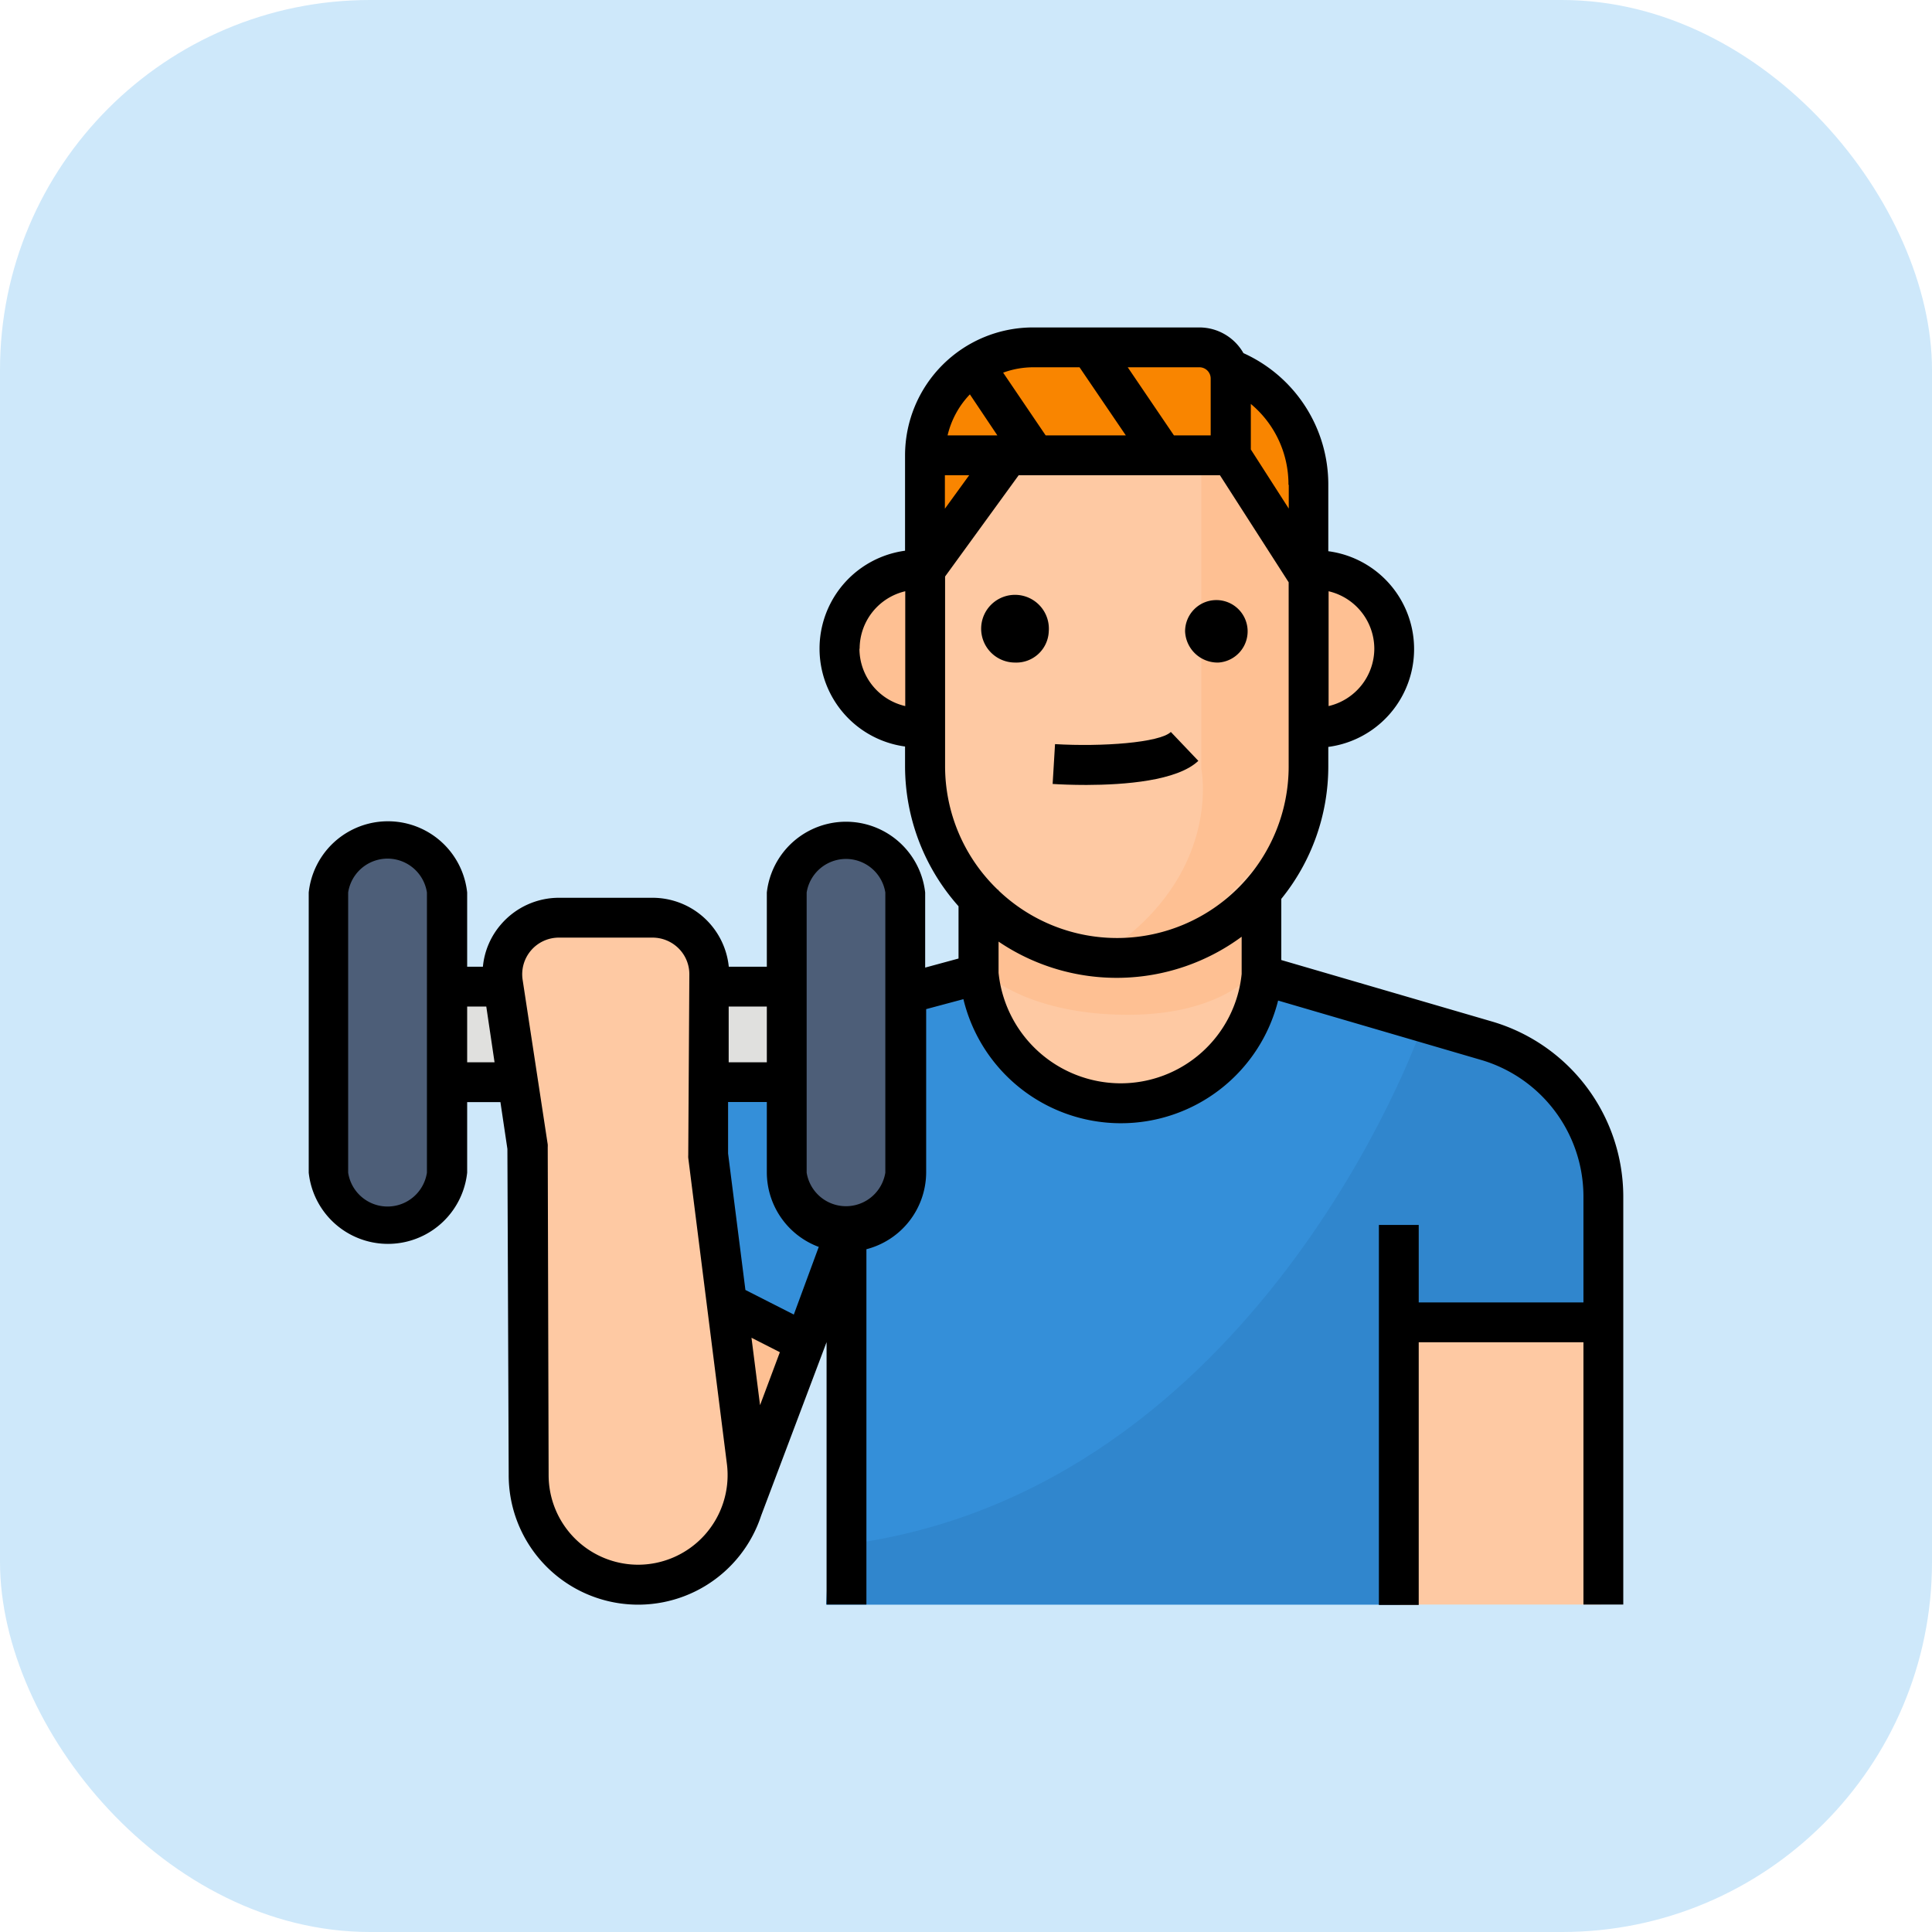 <svg xmlns="http://www.w3.org/2000/svg" viewBox="0 0 194 194"><defs><style>.cls-1k{fill:#cee8fa;}.cls-2k{fill:#fec9a3;}.cls-3k{fill:#fec093;}.cls-4k{fill:#348fd9;}.cls-5k{fill:#3086cd;}.cls-6k{fill:#e0e0de;}.cls-7k{fill:#4d5e78;}.cls-8k{fill:#f98500;}</style></defs><g id="Слой_2" data-name="Слой 2"><g id="Фон"><rect class="cls-1k" width="194" height="194" rx="37.15"/></g><g id="Заливка"><path class="cls-2k" d="M98.53,90.17v9.7l7.17,9.83s6,1.43,6.43,1,9-3.14,9.63-3.14,5.15-5.82,5.72-6.11,1.11-4.36,0-4.42-1.75-4.93-1.75-4.93l-13.45,3.24Z"/><path class="cls-2k" d="M93.86,58.9l7.51-11.76L110,45.81h7.91l6.82,1.33,1.91,6.57,4.39,5.59V79.56s-3.84,15-18.6,15-18.6-14-18.6-14Z"/><path class="cls-3k" d="M120.63,47.08V77.21s2,9.68-8.17,17.38l8.17-1.83,6.85-7.13,3.58-6.07V71l-1.83-14.84-5.66-9.08Z"/><path class="cls-3k" d="M99.17,92.72V97.9s4.18,4,14.1,4,13.1-4.7,13.1-4.7V92.07l-14.09,3.24Z"/><path class="cls-3k" d="M90.88,57.49,86.3,59.37,85,64l.69,3.57S88.08,71.66,88.9,72l3.25,1.46s.26-3.89,0-4.27S90.88,57.49,90.88,57.49Z"/><path class="cls-3k" d="M132.24,57.49l6.38,1.88,2.17,5.77-1,4.47s-1.06,2.94-1.8,2.94a22.93,22.93,0,0,0-3.69,1,6.59,6.59,0,0,1-2,0Z"/><polygon class="cls-4k" points="162.11 132.93 142.2 132.93 140.59 134.78 140.59 161.12 82.95 161.12 83.29 155.33 84.95 127.31 80.99 135.66 73.17 129.75 71.22 118.8 71.22 106.67 92.27 99.74 97 98.38 103.49 106.67 112.77 111.66 121.76 107.53 126.37 98.38 142.53 103.67 154.45 107.57 160.41 116.76 162.11 132.93"/><path class="cls-5k" d="M162.11,132.93H142.2l-1.61,1.85v26.34H83l.34-5.79c.54-.09,1.09-.17,1.66-.24,41.3-5.41,57.58-51.42,57.58-51.42l11.92,3.9,6,9.19Z"/><path class="cls-2k" d="M140.33,133.33v27.79h20.42s.85-26.83,0-27.68S140.33,133.33,140.33,133.33Z"/><rect class="cls-6k" x="44.41" y="98.45" width="33.9" height="9.6"/><path class="cls-7k" d="M84.59,123h0a6.28,6.28,0,0,1-6.28-6.29V89.94a6.28,6.28,0,0,1,6.28-6.28h0a6.29,6.29,0,0,1,6.29,6.28v26.8A6.29,6.29,0,0,1,84.59,123Z"/><path class="cls-7k" d="M39,123h0a6.28,6.28,0,0,1-6.28-6.29V89.94A6.28,6.28,0,0,1,39,83.66h0a6.29,6.29,0,0,1,6.29,6.28v26.8A6.29,6.29,0,0,1,39,123Z"/><path class="cls-2k" d="M57.77,92.07c1,.18,10.56,0,10.56,0L71.22,97l-.68,14.83,2.63,17.92,2.29,19.86-4.92,6.81L62.77,159l-5-3.23-4.25-3.57V134.33s.68-18.42,0-18.93-3.86-17.7-3.86-17.7,2.84-5.12,4-5.63S57.77,92.07,57.77,92.07Z"/><path class="cls-3k" d="M74.29,130.6l6.7,5.06-5.53,9.19L74.29,131.4Z"/><path class="cls-8k" d="M94.88,55.32l6.49-8.18,22.2-.06,7.49,9.26V47.08l-2.94-7.48L124.66,38l-3.09-3H100.15l-6.29,5.63s-2,5.43-1.59,6.52S94.88,55.32,94.88,55.32Z"/></g><g id="Контур"><path d="M149.87,102.59,128.66,96.4V90.26a21.12,21.12,0,0,0,4.72-13.32V75a9.91,9.91,0,0,0,0-19.65V48.68h0a14.47,14.47,0,0,0-8.52-13.22,5.1,5.1,0,0,0-4.42-2.58H103.72A12.85,12.85,0,0,0,90.88,45.72V55.3a9.92,9.92,0,0,0,0,19.66v2A21.17,21.17,0,0,0,96.25,91v5.25l-3.35.91V89.62a8,8,0,0,0-15.9,0v7.45H73.18a7.7,7.7,0,0,0-7.66-6.92H56.14a7.68,7.68,0,0,0-5.83,2.67,7.56,7.56,0,0,0-1.82,4.25H46.91V89.62a8,8,0,0,0-15.91,0v28.13a8,8,0,0,0,15.91,0v-7.08h3.34l.7,4.7.13,32.74a13,13,0,0,0,25.35,4.08h0L83,134.77v26.35h4V125.44a8,8,0,0,0,6-7.69V101.33l3.74-1a16.27,16.27,0,0,0,31.6.14l20.51,6A14.31,14.31,0,0,1,159,120.1v10.68H142.46V123h-4v38.16h4V134.78H159v26.34h4v-41A18.34,18.34,0,0,0,149.87,102.59Zm-107,15.16a4,4,0,0,1-7.91,0V89.62a4,4,0,0,1,7.91,0Zm39.34,7.47L79.71,132l-4.86-2.47-1.74-13.7,0-5.17H77v7.08A8,8,0,0,0,82.25,125.22ZM76.32,141.1l-.86-6.77,2.85,1.45ZM77,106.67H73.17l0-5.6H77Zm-30.09,0v-5.6h1.92l.83,5.6Zm17.18,50.45a9,9,0,0,1-9-9L55,115.21a2.83,2.83,0,0,0,0-.29L52.48,98.39a3.68,3.68,0,0,1,3.66-4.24h9.38a3.71,3.71,0,0,1,2.63,1.09,3.66,3.66,0,0,1,1.07,2.63L69.11,116a2.17,2.17,0,0,0,0,.26L73,147.07a9,9,0,0,1-9,10.05ZM88.9,117.75a4,4,0,0,1-7.9,0V89.62a4,4,0,0,1,7.9,0ZM138,65.14a5.94,5.94,0,0,1-4.59,5.76V59.37A5.94,5.94,0,0,1,138,65.14Zm-8.59-16.46v2.39l-3.81-5.94V40.56A10.49,10.49,0,0,1,129.38,48.68ZM121.57,38v5.72h-3.69l-4.64-6.84h7.2A1.13,1.13,0,0,1,121.57,38ZM108.4,36.88l4.65,6.84H105l-4.27-6.3a8.83,8.83,0,0,1,3-.54Zm-8.25,6.84h-5a8.9,8.9,0,0,1,2.24-4.12Zm-2.83,4-2.44,3.36V47.72Zm-11,17.42a5.93,5.93,0,0,1,4.58-5.77V70.9A5.93,5.93,0,0,1,86.3,65.14Zm8.58-7.25,7.39-10.17h20.21l6.9,10.75V76.94a17.23,17.23,0,0,1-29.13,12.48v-.06h-.06a17.18,17.18,0,0,1-5.31-12.42Zm17.58,50.89a12.35,12.35,0,0,1-12.21-11.1V94.55a21.14,21.14,0,0,0,24.41-.49V97.8A12.21,12.21,0,0,1,112.46,108.78Z"/><path d="M120.33,76.4l-2.76-2.9c-1.13,1.08-6.92,1.5-11.63,1.22l-.24,4c.74.05,2,.1,3.4.1C112.89,78.81,118.21,78.42,120.33,76.4Z"/><path d="M122.34,66.53A3.14,3.14,0,1,0,119,63.41,3.27,3.27,0,0,0,122.34,66.53Z"/><path d="M105.31,63.41a3.4,3.4,0,1,0-3.39,3.12A3.26,3.26,0,0,0,105.31,63.41Z"/></g></g></svg>